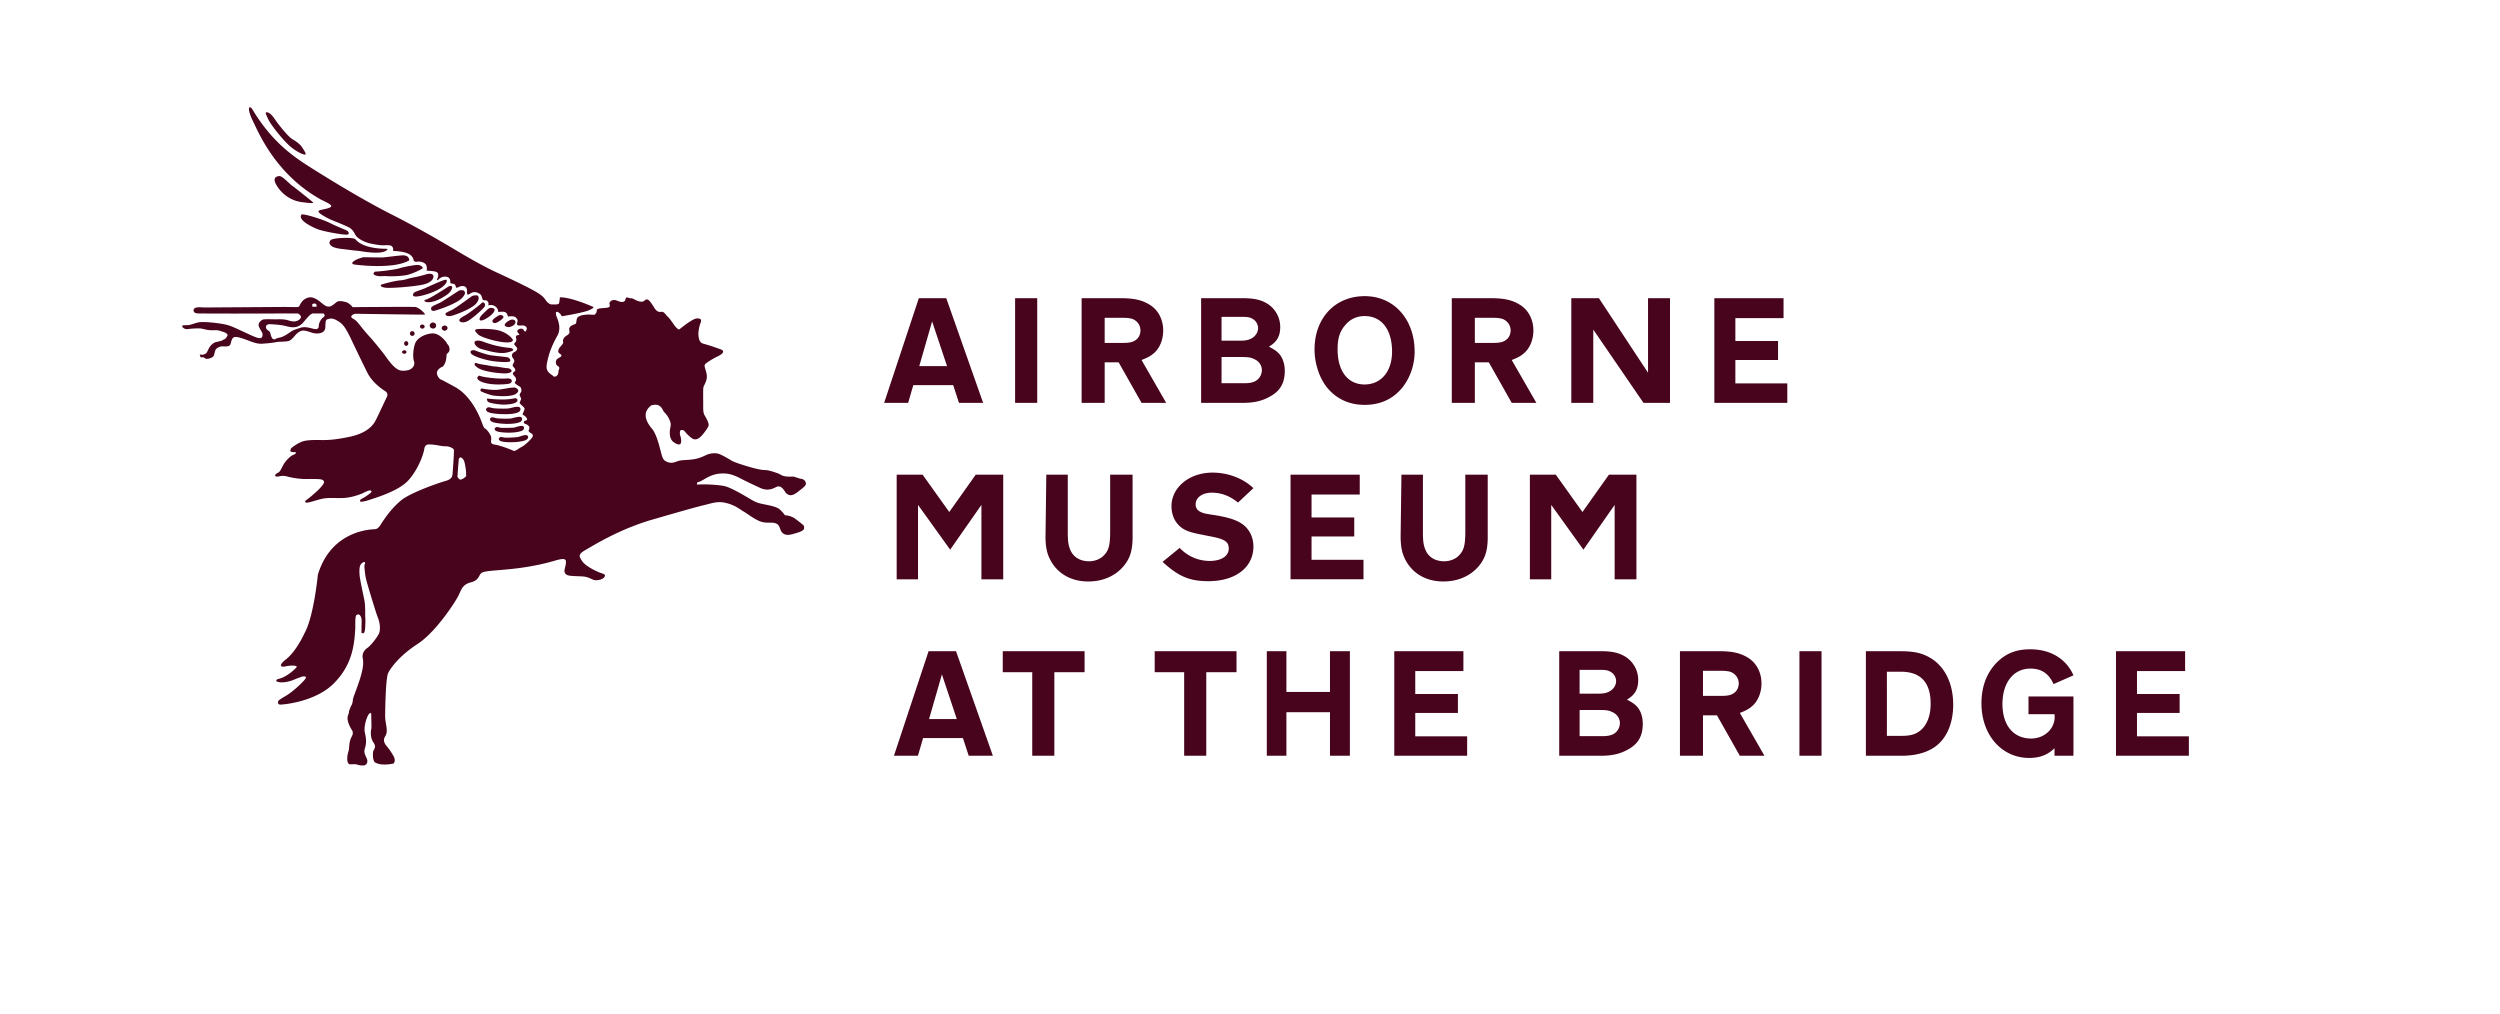 <svg version="1.1" id="Layer_2" xmlns="http://www.w3.org/2000/svg" x="0" y="0" width="212" height="86" viewBox="0 0 212 86" xml:space="preserve"><g fill="#48041c"><path d="M82.147 64.088l-.492-1.502h-3.377l-.438 1.502h-2.034l2.938-8.867h2.327l3.124 8.867h-2.048zm-2.273-6.899l-1.09 3.787h2.353l-1.263-3.787zm7.66 6.899v-7.086h-2.5v-1.781h6.939v1.781h-2.564v7.086h-1.875zm12.883 0v-7.086h-2.499v-1.781h6.938v1.781h-2.564v7.086h-1.875zm12.365 0v-3.695h-3.695v3.695h-1.662v-8.867h1.662v3.457h3.695v-3.457h1.688v8.867h-1.688zm5.452 0v-8.867h5.862v1.688h-4.082v1.943h3.617v1.607h-3.617v1.98h4.4v1.648h-6.18zm17.51-8.867c.904 0 1.476.119 1.994.412a2.326 2.326 0 011.183 2.035c0 .77-.278 1.262-.957 1.66.426.227.612.346.812.545.332.334.532.891.532 1.502 0 1.051-.398 1.729-1.304 2.209-.65.357-1.329.504-2.246.504h-3.536v-8.867h3.522zm-.24 3.601c.465 0 .731-.051.971-.186.346-.172.571-.531.571-.877a.908.908 0 00-.465-.785c-.239-.145-.426-.172-1.024-.172h-1.607v2.02h1.554zm.36 3.604c.438 0 .704-.053.944-.172.332-.174.558-.547.558-.932 0-.412-.239-.758-.651-.943-.306-.146-.519-.172-1.157-.172h-1.607v2.219h1.913zm11.674 1.662l-1.94-3.43h-1.184v3.43h-1.954v-8.867h3.311c1.103 0 1.781.146 2.42.531.744.439 1.183 1.25 1.183 2.207 0 .771-.292 1.488-.784 1.914-.267.238-.505.373-1.051.586l2.088 3.629h-2.089zm-1.542-5.078c.599 0 .905-.094 1.157-.332.186-.174.292-.453.292-.719 0-.412-.226-.758-.599-.943-.199-.094-.492-.133-.917-.133h-1.516v2.127h1.583zm6.596 5.078v-8.867h1.874v8.867h-1.874zm5.637-8.867h2.765c1.304 0 1.928.133 2.659.545 1.263.73 1.979 2.18 1.979 3.988 0 1.676-.624 3.031-1.728 3.695-.691.426-1.582.639-2.658.639h-3.018v-8.867zm3.043 7.179c.731 0 1.144-.121 1.543-.426.585-.465.904-1.264.904-2.301 0-1.807-.852-2.711-2.526-2.711h-1.184V62.4h1.263zm12.951 1.688v-.639c-.585.572-1.25.824-2.154.824-2.326 0-4.041-1.953-4.041-4.625 0-1.396.426-2.553 1.263-3.43.784-.799 1.662-1.158 2.872-1.158 1.715 0 3.044.797 3.668 2.207l-1.688.744c-.412-.902-1.023-1.314-1.968-1.314-1.422 0-2.366 1.184-2.366 3.004 0 1.809.931 2.926 2.434 2.926 1.116 0 1.994-.813 1.994-1.836 0-.041 0-.133-.014-.227h-2.207v-1.502h3.814v5.025h-1.607zm5.213 0v-8.867h5.862v1.688h-4.081v1.943h3.616v1.607h-3.616v1.98h4.4v1.648h-6.181zM22.569 9.534c.052-.032.298-.041.67.477.352.532 1.176 1.561 1.552 1.789.386.222.637.445.738.568.095.13.437.619.386.722-.049.11-.797-.205-1.402-.761-.591-.548-1.506-1.688-1.764-2.211-.24-.514-.245-.546-.18-.584m3.931 7.587c-.034-.048-1.458-1.181-1.665-1.329-.229-.132-.881-.879-1.145-.861-.273.023-.536.142-.333.599.208.452.899 1.409 2.191 1.604 1.286.183.997.026.952-.013m-.937 1.081c.087-.131 1.81.393 2.46.73.649.327 1.365.578 1.455.66.075.082.215.278-.085.309-.299.012-1.881-.245-2.473-.471-.595-.242-1.666-.788-1.357-1.228m4.573 2.085c-.146-.189-1.909-.135-2.104.082-.201.215-.138.612.868.731 1.001.118.992.13 1.513.176.521.075 2.102.367 2.452-.135 0 0 .021-.048-.24-.048-.243-.005-1.833-.016-2.489-.806m.685 1.525s-.54.126-.805.327c-.279.191-.086.265.012.29.104.016 3.31.45 4.674-.348 0 0 .035-.459-.588-.425-.609.039-1.463.177-1.783.177-.334 0-1.51-.021-1.51-.021m4.543.656c-.326.016-1.201.187-1.469.276-.273.096-1.475.271-2.094.29 0 0-.293.198.025.311.309.125.525.063.845.067.338.03 1.471.03 1.994-.132.533-.159 1.146-.471 1.179-.539.036-.074-.16-.291-.48-.273m-3.033 1.669s.914-.283 1.518-.352c.627-.055.609-.148 1.289-.27.663-.13 1.033-.273 1.173-.292.128-.007.397-.046.447.188.021.243-.191.554-.836.711-.656.165-2.793.35-3.289.27-.505-.083-.302-.255-.302-.255m5.383-.399c-.27.06-1.51.628-1.646.694-.135.064-.694.251-.863.327-.177.079-.395.475.248.372.645-.089 2.077-.546 2.405-1.181 0 .001.138-.283-.144-.212m.329.553s-1.588 1.049-1.954 1.128c-.377.09.337.623 1.846-.449 0 0 .3-.201.396-.511.085-.322-.288-.168-.288-.168m.891.349c-.109.062-1.418.935-1.632 1.034-.226.112-.625.266-.708.375-.07.116-.067.396.312.29.38-.107 1.815-.587 2.271-1.064.452-.471.163-.592.16-.628-.016-.029-.297-.062-.403-.007m1.063.491c-.128.084-1.354 1.003-1.661 1.145-.313.159-.555.239-.557.354-.024.116.208.263.642.116.432-.137 1.578-.568 1.949-.993.357-.42.186-.648.139-.681-.051-.041-.384-.041-.512.059m.839.576c-.116.137-1.217.969-1.409 1.049-.185.098-.483.27-.477.411.013.142.349.306.837-.017.492-.322 1.234-1.016 1.31-1.144.068-.142.019-.29-.044-.322-.06-.025-.091-.101-.217.023m.552.496c-.054.057-.526.486-.602.598-.092.112-.206.35-.017.377.176.027.555-.2.786-.381.24-.181.445-.455.372-.576-.081-.124-.371-.165-.539-.018m.796.614c-.133.089-.425.265-.427.406 0 .126.16.263.423.105.268-.14.554-.37.512-.464-.025-.1-.226-.248-.508-.047m1.037.343c-.172.082-.529.336-.393.473.149.121.342.16.633.007.281-.153.293-.358.203-.457-.093-.095-.267-.111-.443-.023m-2.832.767c.172-.052 1.444-.083 2.091.152.661.229 1.007.688 1.01.727.012.044.028.258-.602.23-.624-.016-2.063-.401-2.344-.676-.283-.264-.309-.381-.155-.433m2.86 1.573c-.139-.013-1.064-.059-2.348-.55 0 0-.438-.148-.614 0-.182.158.157.56.575.66.416.107 1.543.473 2.199.266 0 0 .426-.09.457-.194.012-.095-.121-.156-.269-.182m-2.913.236c.095.05.884.329 1.252.386.356.058 1.176.133 1.39.169.201.012.389.252.258.359-.149.111-1.185.036-1.732-.076-.556-.114-1.409-.372-1.566-.612-.146-.245.174-.315.398-.226m.06 1.053c.148.051.251.08.615.14.372.046.796.16.993.15.2.017.822.137 1.029.145.202.006.348.137.35.212.002.085-.081.206-.486.227-.406.024-1.788-.119-2.316-.433-.529-.318-.313-.489-.185-.441m.384 1.11c.176.063.683.14 1.222.183.536.043.868.022 1.032.009.151-.011.363.062.363.186 0 .103-.026.239-.314.278-.279.046-1.645.154-2.38-.24 0 0-.307-.169-.214-.311.081-.153.119-.172.291-.105m.133 1.053c.118.034.809.14 1.203.107.404-.022 1.293-.229 1.533-.191.225.048.514.294.047.562-.462.254-1.623.155-1.896.109-.269-.051-1.007-.309-1.052-.393-.037-.094.039-.23.165-.194m.504.852c.176.034.754.079 1.275.072a4.959 4.959 0 001.001-.111c.069-.012.325.128.108.324-.208.189-.9.235-1.205.219-.314-.018-1.111-.112-1.232-.253 0 0-.192-.304.053-.251m0 .738c.109-.021.252.06.512.082.23.027 1.021.044 1.199.01.175-.023.746-.213.914-.105.16.105.107.306-.043.402-.16.107-.622.212-1.282.19-.687-.008-1.323-.095-1.451-.267-.134-.178.051-.311.151-.312m.316.842c.091-.007.246.073.465.092.216.029.969.038 1.141.009.163-.035.696-.204.847-.112.151.105.097.276-.043.389-.155.096-.571.194-1.202.185-.625-.021-1.231-.104-1.34-.27-.132-.156.022-.275.132-.293m.374.834c.091-.028.231.052.431.063.204.009.883 0 1.045-.019.152-.029.619-.207.768-.123.141.085.094.247-.022.35-.132.089-.521.188-1.106.203-.578 0-1.112-.063-1.229-.203-.12-.143.029-.257.113-.271m.347.84c.084-.009.238.048.428.053.205.012.886-.021 1.048-.055.153-.034.628-.224.761-.14.143.09.119.238-.014.346-.119.101-.514.207-1.088.232-.57.025-1.122-.016-1.24-.16-.132-.131.016-.251.105-.276"/><path d="M39.5 40.407c-.08.089-.434.375-.568.208-.156-.169-.156-.169-.126-.345 0-.188.088-1.211.101-1.33.021-.113.12-.147.172-.152.036.005.221.107.294.363.073.232.159.79.153.986l-.007.169c.002.037.083.009-.019.101M27.518 26.808c-.062.089-.17.135-.267.264-.106.138-.215.364-.215.554-.011.171-.05.358-.484.25-.431-.111-.733-.188-1.08-.079-.35.117-.601.183-.81.334-.216.152-.578.401-.869.477-.3.071-.377.094-.408.124-.04.036-.119.075-.231.018-.13-.075-.196-.36-.233-.49-.018-.126-.063-.145-.155-.215-.096-.075-.235-.168-.214-.338.022-.155.159-.217.362-.217.209.016.847.038 1.279.152.445.109 1.045.286 1.552-.333 0 0 .494-.601.627-.658.105-.063.119-.073.119-.073l.966.007c0-.002.098.123.061.223m-.988-1.037c.094-.044.354-.104.317.239h-.345s-.078-.201.028-.239m32.959 14.997c.239-.11.76-.525 1.506-.604.744-.077 1.232.126 1.687.348.44.235 1.18.587 1.474.719.299.126.829.517 1.612.094.532-.304.759.391.925.523.164.123.396.313.969-.14.58-.459.768-.57.646-.838-.114-.263-.334-.251-.452-.281-.124-.034-.491-.155-.55-.171-.069-.015-.402.027-.743-.03-.327-.057-.347-.18-.776-.311-.42-.146-.699-.215-.898-.215-.207.005-.583-.063-1.09-.199-.526-.143-1.548-.456-1.806-.627-.259-.165-.884-.525-1.125-.573a1.661 1.661 0 00-.995.13c-.328.16-.738.324-1.201.372-.454.06-.913.034-1.167.133-.26.077-.512.23-.899.085-.387-.151-.418-.32-.591-.962-.159-.642-.389-1.474-.739-1.88-.342-.416-.966-1.288-.037-1.969 0 0 .433-.133.668.034.254.167.273.35.391.51.133.157.273.263.438.604.163.336.163.491.114.725-.053.217-.162.947.283 1.255.443.298.575.193.619.032.031-.169 0-.396-.066-.587-.068-.198-.018-.413.01-.442.054-.025.068-.041.165-.041.093-.002.209.101.307.242.107.12.498.514.679.541.163.032.399.021.756-.413.34-.423.492-.686.488-.754-.004-.078.044-.21-.321-.829 0 0-.142-.148-.138-.665.01-.522-.029-1.66.028-1.779.041-.146.307-.512.28-.945-.037-.438-.256-.771-.168-.938.082-.167.915-.631 1.111-.713.175-.082.727-.386.252-.578-.47-.173-.778-.274-1.184-.399-.406-.13-.687-.057-.729-.923 0 0 .022-.534.186-.925.156-.376-.127-.384-.313-.384-.196.027-.44.148-1 .551 0 0-.452.347-.476.374-.045.021-.149.01-.358-.246-.189-.242-.454-.67-.646-.834-.196-.178-.296-.421-.505-.406-.207.022-.372.052-.633-.35-.256-.418-.475-.727-.637-.699-.173.025-.215.191-.389.191-.188.003-.3-.022-.525-.127-.223-.11-.344-.19-.447-.16-.095.019-.158-.071-.309-.066-.142-.005-.111.203-.198.299-.095.078-.231.142-.636-.027-.407-.176-.618.085-.648.169-.039.068.068.249-.004.348-.074.085-.416.101-.615.116-.217.007-.428.06-.449.135-.033.058.012.186-.1.311-.106.114-.021.124-.324.105-.301-.007-.264-.025-.571.007-.302.036-.359.057-.568.164-.218.116-.154.528-.229.592-.073.051-.422.15-.503.292-.099.151-.055.181-.029.402.014.217-.251.292-.395.428-.158.146-.181.358-.147.452.041.07-.096.212-.226.374-.151.153-.276.441-.103.557.166.124.207.161.169.252-.037.089-.353.183-.411.322-.06.148-.101.377.138.527.236.137.018.309.036.448.002.162-.08.401-.268.425-.188.031-.152-.034-.273-.121-.135-.097-.322-.199-.419-.443-.13-.236.046-.854.128-1.174.084-.336.336-1.012.727-1.699.411-.694-.005-1.51-.066-1.67-.054-.169-.082-.356.025-.375.103-.016.299.121.431.375 0 0 1.69-.274 2.255-.493.542-.227.424-.293.424-.293s-1.864-.847-2.84-.819c0 0-.034.316-.062.463-.015.131-.233.158-.538.135 0 0-.209.063-.45-.178-.249-.222-.165-.42-1.017-.911-.855-.493-2.561-1.281-3.202-1.578-.637-.284-1.734-.853-3.235-1.738-1.488-.896-3.589-2.122-5.828-3.253-2.246-1.142-4.73-2.651-6.284-3.622-1.539-.974-3.629-2.17-5.49-5.306 0 0-.226-.284-.257-.025 0 0-.084.216.354 1.116.447.898 1.903 4.491 5.791 6.631 0 0 .827.366.827.512 0 .158-.411.239-.68.295-.282.06-.414.087-.403.203.032.116.56.454 1.069.676.519.213 1.361.542 1.597.697.231.162.34.34.436.536.096.222.55.621 1.368.795.823.165 1.005.142 1.282.126.287 0 .536.009.583.315l-.002.18s.271-.007.695.06c.427.068.95.222 1.04.718 0 0 .026.173.313.128.291-.037.673.068.77.328.083.265.015.432.015.432s.594.032.722.076c.133.038.423.101.161.689 0 0 0 .116.126-.017.138-.137.341-.241.524-.241.179.004.524.018.475.536 0 0 .076.058.233.066.172.012.212.145.249.283.024.14.267-.022.366-.06.095-.024.533-.126.575.334 0 0-.042.336.079.372.108.019.329-.313.748-.188.424.151.384.274.489.573 0 0 .029.126.297.092 0 0 .211.065.211.306l-.021.126s.219-.071.418-.005c.199.073.434.266.423.563 0 0 .187-.017.365-.023.182.017.366 0 .459.409 0 0 .475-.066.615.043.152.103.221.242.204.343-.013.112-.052.183-.055.256-.004.071.113.153.375.116.278-.025.435.092.457.231.022.113-.11.391-.199.246-.096-.155-.157-.224-.324-.203-.165.016-.39.178-.224.343.169.176.139.176 0 .208-.13.011-.16.053-.175.139-.011.087.045.133.038.222.007.094-.041.213-.091.252-.044.043-.09.089-.088.142-.002.075.214.246.249.347.02.105-.06.228-.168.292-.104.049-.133.056-.213.148-.066.094-.106.229.031.416.135.186.122.215.089.32-.035.104-.132.193-.12.297.014.104.213.221.226.374.007.142-.212.174-.212.3 0 .132.28.297.275.488.005.189-.107.215-.107.288-.004.06.192.203.347.287.147.085.209.162.209.354.027.172-.141.265-.147.361-.004.107.12.283.124.365.023.07-.139.274-.117.354 0 .082.389.354.415.476.006.123-.162.401-.162.459 0 .078.05.087.109.117.057.024.339.28.248.388-.102.096-.217.045-.236.123-.028.058-.052.178.125.22.179.062.348.21.317.342-.011.138-.062.16-.062.225 0 .087.139.189.24.232.075.051.137.117.111.251-.036.129-.573.713-.976.914-.406.222-.502.382-.711.288-.212-.103-1.085-.438-1.532-.503-.439-.053-.299-.335-.299-.452-.004-.118.037-.372-.481-.899 0 0-.08.089-.261-.37-.161-.469-.873-2.392-2.375-3.188 0 0-.948-.525-1.129-.599-.21-.062-.397-.432-.359-.628.042-.194.214-.377.507-.485 0 0 .219-.26.267-.598.051-.356.051-.461.051-.461s.186-.135.228-.272a.618.618 0 00-.068-.442c-.068-.112-.135-.149-.174-.252-.06-.101-.622-.856-1.257-.778-.627.06-1.21.391-1.391.817-.178.443-.23 1.194-.111 1.532.116.329-.112.735-.656.792-.53.069-.889.056-1.829-1.316 0 0-.817-1.054-1.268-1.538-.45-.495-.66-.778-.925-1.103-.254-.317-.384-.377-.484-.432-.096-.056-.205-.142-.135-.245a.496.496 0 01.375-.176c.163.005 5.721.085 5.841.071.113-.017-.485-.626-.818-.646-.328-.027-5.303.013-5.303.013s-.253-.335-.544-.419c-.325-.095-.537-.105-.69-.076-.128.019-.471.411-.718.446-.239.014-.374-.047-.724-.341-.333-.293-.681-.45-.901-.446-.223 0-.559.134-.765.431-.209.301-.149.374-.306.393-.132.013-1.087-.005-1.087-.005l-6.923.046s-.466-.06-.678.03c-.186.103-.146.196-.146.241 0 .046.005.242.46.235.464.007 3.021.01 3.021.01l5.346-.01s.463.205.179.482c-.275.249-.593.232-.98.104-.394-.123-.808-.089-1.06-.089-.262.005-.972-.034-1.11.03-.151.068-.36.253-.348.463.019.244.336.604.336.758 0 .156.021.48-.522.284-.558-.189-1.825-.868-2.41-1.04-.601-.173-2.095-.33-2.515-.234-.396.087-.646.229-.903.232-.258.012-.443 0-.463.064-.022.084.149.313.484.271.336-.043.766-.07 1.023-.055.244.021.424.099.682.13.264.039.455.019.654.019.191 0 .391.058.534.114.149.051.243.066.337.131.111.089.166.155.111.242-.055.088-.119.226-.232.273-.105.046-.186.11-.277.145-.092.029-.35.077-.457.107-.116.021-.301.134-.447.306-.148.169-.213.367-.263.447-.028.066-.08.213-.223.252-.123.048-.175.086-.298.063-.107-.027-.169-.016-.131.022.017.03.021.046.023.083-.002.038.068.128.068.128s.203-.044.277.018c.095.063.137.107.236.105.104-.014.508-.06.596-.324.086-.272.086-.448.213-.546a.751.751 0 01.539-.194c.288.012.605.05.67-.265.072-.307.144-.521.372-.533.214-.016.632.117 1.128.307.503.203.837.288 1.157.265.353-.024.821-.057 1.148-.125.317-.06.431-.027.762-.06.335-.027.466.007.903-.534 0 0 .342-.423.714-.394.374.027.722.229.998.238.292.036.822-.032.835-.508.018-.481.028-.653.163-.683.142-.029.345-.176.804.085.465.27.672.422 1.31 1.783.644 1.364 1.16 2.39 1.308 2.698.158.308.59.945 1.469 1.507 0 0 .319.165.17.489-.142.302-.827 1.761-.928 1.952-.107.19-.462 1.064-2.211 1.441-1.758.377-2.382.261-2.966.276-.58.014-.919.05-1.209.187-.304.127-.786.46-.837.563-.043.107-.086.256.121.268.186.025.339 0 .322.068-.009.048-.063.104-.287.201-.233.107-.6.5-.768.781-.163.29-.284.605-.432.686-.166.077-.285.169-.285.242 0 .079.051.155.415.072.356-.077.633.044.743.06.093.034.886.197 1.475.179.604-.005 1.033 0 1.231.031.189.032.313.133.275.295-.059.162-.389.539-.698.804-.304.268-.581.51-.729.602-.123.091-.212.15-.139.246.088.084.407-.025.877-.155.466-.133.655-.212 1.363-.212.701-.005 1.305.116 2.549-.373 0 0 .5-.256.645-.27.139-.011.196.103.139.162-.058.071-.438.348-.666.476-.247.121-.285.176-.285.265 0 .101.327.068.888-.13.568-.188 2.442-.749 3.239-1.654.796-.901 1.256-2.131 1.334-2.684 0 0 .035-.263.258-.317.229-.048.708.027.886.062.188.032.402.08.692.08.283 0 .637.165.664.307.031.142-.087 1.722-.105 1.935-.021.219.019.527-.604.696-.608.171-2.904.966-3.748 1.631-.827.679-1.37 1.507-1.558 1.775-.194.271-.349.664-.674.684-.295.021-3.694.059-4.846 3.863 0 0-.332 3.504-1.12 4.934 0 0-.684 1.539-1.569 2.227 0 0-.549.424-.425.574.13.141.393.002.739-.021.342-.027.702 0 .547.158-.135.156-.868.844-1.537.967 0 0-.186.057-.158.164.021.096.568.252 1.405-.066 0 0 .63-.256.786-.297.147-.041.373-.029.311.123-.055.156-.965 1.07-1.666 1.49 0 0-.614.352-.66.439-.043.104-.084.293.142.318.233.018 3.045-.23 4.594-1.83 1.554-1.592 1.71-3.268 1.788-4.695 0 0-.025-.885.063-1.023.113-.137.267-.117.354.006a.695.695 0 01.119.414c0 .172-.017.746-.011.879-.009.146-.018.184.088.197.104.018.128.006.191-.197.042-.201.066-.889.042-1.094-.021-.207.024-1.049-.076-1.494-.08-.426-.408-1.895-.413-2.211-.015-.322-.032-.754.179-.92.205-.174.273-.133.292-.053.009.076-.05.127-.058.268-.004.139.06.785.15 1.15.088.373.837 2.848.985 3.209.151.355.273.988.092 1.389-.202.396-.711 1.023-.976 1.203-.264.18-.473.486-.387.898.081.428.005.936-.242 1.74-.258.809-.582 1.549-.598 1.76-.024.23-.051.342-.135.492-.076.158-.189.406-.197.543-.012.125-.068.232-.103.357-.038.133-.062.553.405 1.258 0 0 .063.246-.035.393-.07.156-.191.367-.225.689-.043.33-.031.461-.06.545-.033.107-.124.438-.124.615-.006.131-.023.578.252.578.284 0 .355-.021.488 0 .134.027.244.102.584.1.317-.004.43-.25.352-.535-.103-.266-.311-.535-.189-.9.123-.371.146-.758.009-1.313-.134-.553.177-1.441.349-1.627l.108-.098s.088.072.081.18c-.018.109.04 1.105 0 1.199-.04.092-.116.729.182 1.139.286.404.027.578-.014.748-.048.172-.063.809.159.953.233.127.464.172.805.172.337 0 .692-.064.729-.074.043-.012.247-.238.033-.627a5.363 5.363 0 00-.625-.906c-.185-.229-.241-.451-.148-.668.092-.211.227-.314.185-.758-.041-.441-.142-.68-.128-1.232.007-.545.045-3.074.258-3.498.213-.43.934-1.445 2.485-2.457 1.56-1.006 3.235-3.604 3.476-4.115.252-.502.322-.934 1.076-1.121.752-.199.621-.703.957-.838.668-.256 3.013-.104 6.026-.959 0 0 .647-.209.864-.166.231.037.179.207.186.33-.01.133-.08.418-.111.549-.03.131-.064.498.516.537.584.057 1.031.018 1.363.111.341.107.565.25.665.254.112.025.603.014.812-.236.205-.246-.115-.314-.281-.367-.18-.053-1.195-.492-1.554-.959-.338-.479-.37-.631.233-.984.603-.338 2.916-1.813 5.85-2.631 0 0 3.338-.973 4.103-1.152.746-.17 1.26-.404 2-.207.746.178 1.204.563 1.442.705.251.127.701.488 1.098.695.388.203.603.279 1.222.264.618-.008.71.248.802.506.084.25.256.664.986.486.729-.188.98-.316 1.035-.443.035-.127.037-.285-.098-.381-.125-.104-.651-.529-.816-.609-.169-.09-.467-.186-.688-.182 0 0-.355-.486-.604-.609-.239-.111-.405-.174-1.13-.316-.718-.14-.827-.225-1.455-.599-.644-.373-1.333-.77-1.823-.919-.485-.15-1.744-.196-2.094-.176l-.363.01.016-.179c.002-.003.139-.024.373-.142"/><path d="M37.704 27.605c.135 0 .248.091.248.215a.248.248 0 01-.244.224c-.142-.005-.242-.099-.253-.224.01-.114.118-.215.249-.215m-.988-.259c.151 0 .269.119.267.259.01.146-.115.256-.256.256-.152 0-.289-.11-.289-.254a.29.29 0 01.278-.261m-.907.176c.105-.002.197.066.204.165 0 .094-.092.181-.204.183-.121-.009-.195-.089-.191-.174-.004-.101.07-.176.191-.174m-.845.558c.108 0 .189.092.196.203a.21.21 0 01-.196.204.217.217 0 01-.206-.204.208.208 0 01.206-.203m-.522.849c.1 0 .182.092.182.203 0 .11-.082.192-.182.197-.094-.005-.172-.087-.172-.197 0-.111.078-.207.172-.203m-.153.772c.096 0 .183.067.183.149.004.08-.084.148-.185.153-.095-.005-.194-.071-.194-.149-.001-.077.099-.153.196-.153m47.033 4.462l-.493-1.506h-3.381l-.438 1.506h-2.035l2.941-8.876h2.327l3.127 8.876h-2.048zm-2.278-6.908l-1.09 3.791h2.355l-1.265-3.791zm7.037 6.908v-8.876h1.876v8.876h-1.876zm10.723 0l-1.942-3.436h-1.185v3.436h-1.956v-8.876h3.313c1.104 0 1.784.146 2.422.532.744.438 1.183 1.252 1.183 2.208 0 .772-.29 1.489-.783 1.917-.268.237-.507.372-1.052.584l2.089 3.635h-2.089zm-1.546-5.085c.602 0 .906-.092 1.16-.334.186-.171.293-.451.293-.717 0-.413-.227-.758-.598-.945-.2-.094-.494-.132-.921-.132h-1.516v2.128h1.582zm10.123-3.791c.905 0 1.479.118 1.997.411a2.33 2.33 0 011.185 2.037c0 .772-.28 1.263-.957 1.663.423.226.61.345.809.546.335.331.535.891.535 1.503 0 1.051-.401 1.729-1.307 2.208-.651.359-1.328.508-2.248.508h-3.539v-8.876h3.525zm-.239 3.603c.466 0 .732-.052.971-.185.347-.174.573-.532.573-.879 0-.32-.188-.64-.466-.784-.24-.146-.425-.173-1.023-.173h-1.61v2.021h1.555zm.36 3.608c.438 0 .706-.053.945-.174a1.07 1.07 0 00.558-.932c0-.412-.238-.759-.65-.943-.309-.146-.521-.174-1.158-.174h-1.61v2.223h1.915zm14.459-2.675c0 1.356-.571 2.701-1.49 3.513-.732.665-1.662.997-2.74.997-1.264 0-2.313-.465-3.087-1.342-.719-.811-1.171-2.104-1.171-3.354 0-2.674 1.744-4.524 4.258-4.524 2.476 0 4.23 1.958 4.23 4.71zm-5.934-2.196c-.426.519-.599 1.09-.599 1.996 0 1.848.867 2.98 2.291 2.98 1.395 0 2.328-1.104 2.328-2.781 0-1.875-.879-3.02-2.328-3.02-.68.001-1.264.28-1.692.825zm14.168 6.536l-1.941-3.436h-1.186v3.436h-1.956v-8.876h3.314c1.104 0 1.78.146 2.42.532.744.438 1.186 1.252 1.186 2.208 0 .772-.295 1.489-.787 1.917-.266.237-.504.372-1.05.584l2.09 3.635h-2.09zm-1.544-5.085c.599 0 .904-.092 1.158-.334.185-.171.292-.451.292-.717 0-.413-.226-.758-.599-.945-.201-.094-.492-.132-.918-.132h-1.517v2.128h1.584zm12.718 5.085l-4.259-6.215v6.215h-1.863v-8.876h2.342l4.164 6.319v-6.319h1.863v8.876h-2.247zm6.008 0v-8.876h5.868v1.69h-4.086v1.941h3.62v1.609h-3.62v1.983h4.405v1.651h-6.187zM83.224 49.125v-6.309l-2.649 3.795-2.727-3.795v6.309h-1.81V40.25h2.197l2.262 3.168 2.247-3.168h2.33v8.875h-1.85zm12.821-3.635c0 1.199-.213 1.865-.784 2.543-.706.824-1.757 1.277-2.979 1.277-1.611 0-2.862-.824-3.396-2.234-.158-.428-.238-.986-.225-1.717l.066-5.11h1.821v4.897c0 .771.054 1.117.228 1.516.265.6.838.934 1.582.934.441 0 .88-.162 1.158-.412.494-.441.626-.906.626-2.117V40.25h1.901v5.24zm8.938-2.872c-.69-.56-1.409-.838-2.221-.838-.811 0-1.371.411-1.371.998 0 .279.134.492.399.623.238.121.4.162 1.144.27 1.077.172 1.77.371 2.251.664.704.412 1.104 1.156 1.104 2.01 0 1.77-1.517 2.939-3.819 2.939-1.584 0-2.515-.387-3.885-1.637l1.45-1.184c.692.721 1.583 1.104 2.554 1.104s1.61-.41 1.61-1.049c0-.574-.331-.799-1.516-1.027-1.358-.264-1.65-.33-2.036-.49-.811-.334-1.305-1.105-1.305-2.076 0-1.596 1.518-2.848 3.475-2.848 1.33 0 2.607.493 3.472 1.317l-1.306 1.224zm4.455 6.507V40.25h5.868v1.689h-4.087v1.942h3.621v1.609h-3.621v1.984h4.406v1.65h-6.187zm16.722-3.635c0 1.199-.212 1.865-.783 2.543-.706.824-1.758 1.277-2.983 1.277-1.607 0-2.858-.824-3.392-2.234-.16-.428-.238-.986-.228-1.717l.067-5.11h1.823v4.897c0 .771.055 1.117.229 1.516.265.6.836.934 1.581.934.439 0 .879-.162 1.159-.412.492-.441.625-.906.625-2.117V40.25h1.901v5.24zm10.762 3.635v-6.309l-2.649 3.795-2.729-3.795v6.309h-1.81V40.25h2.197l2.261 3.168 2.247-3.168h2.33v8.875h-1.847z"/></g></svg>